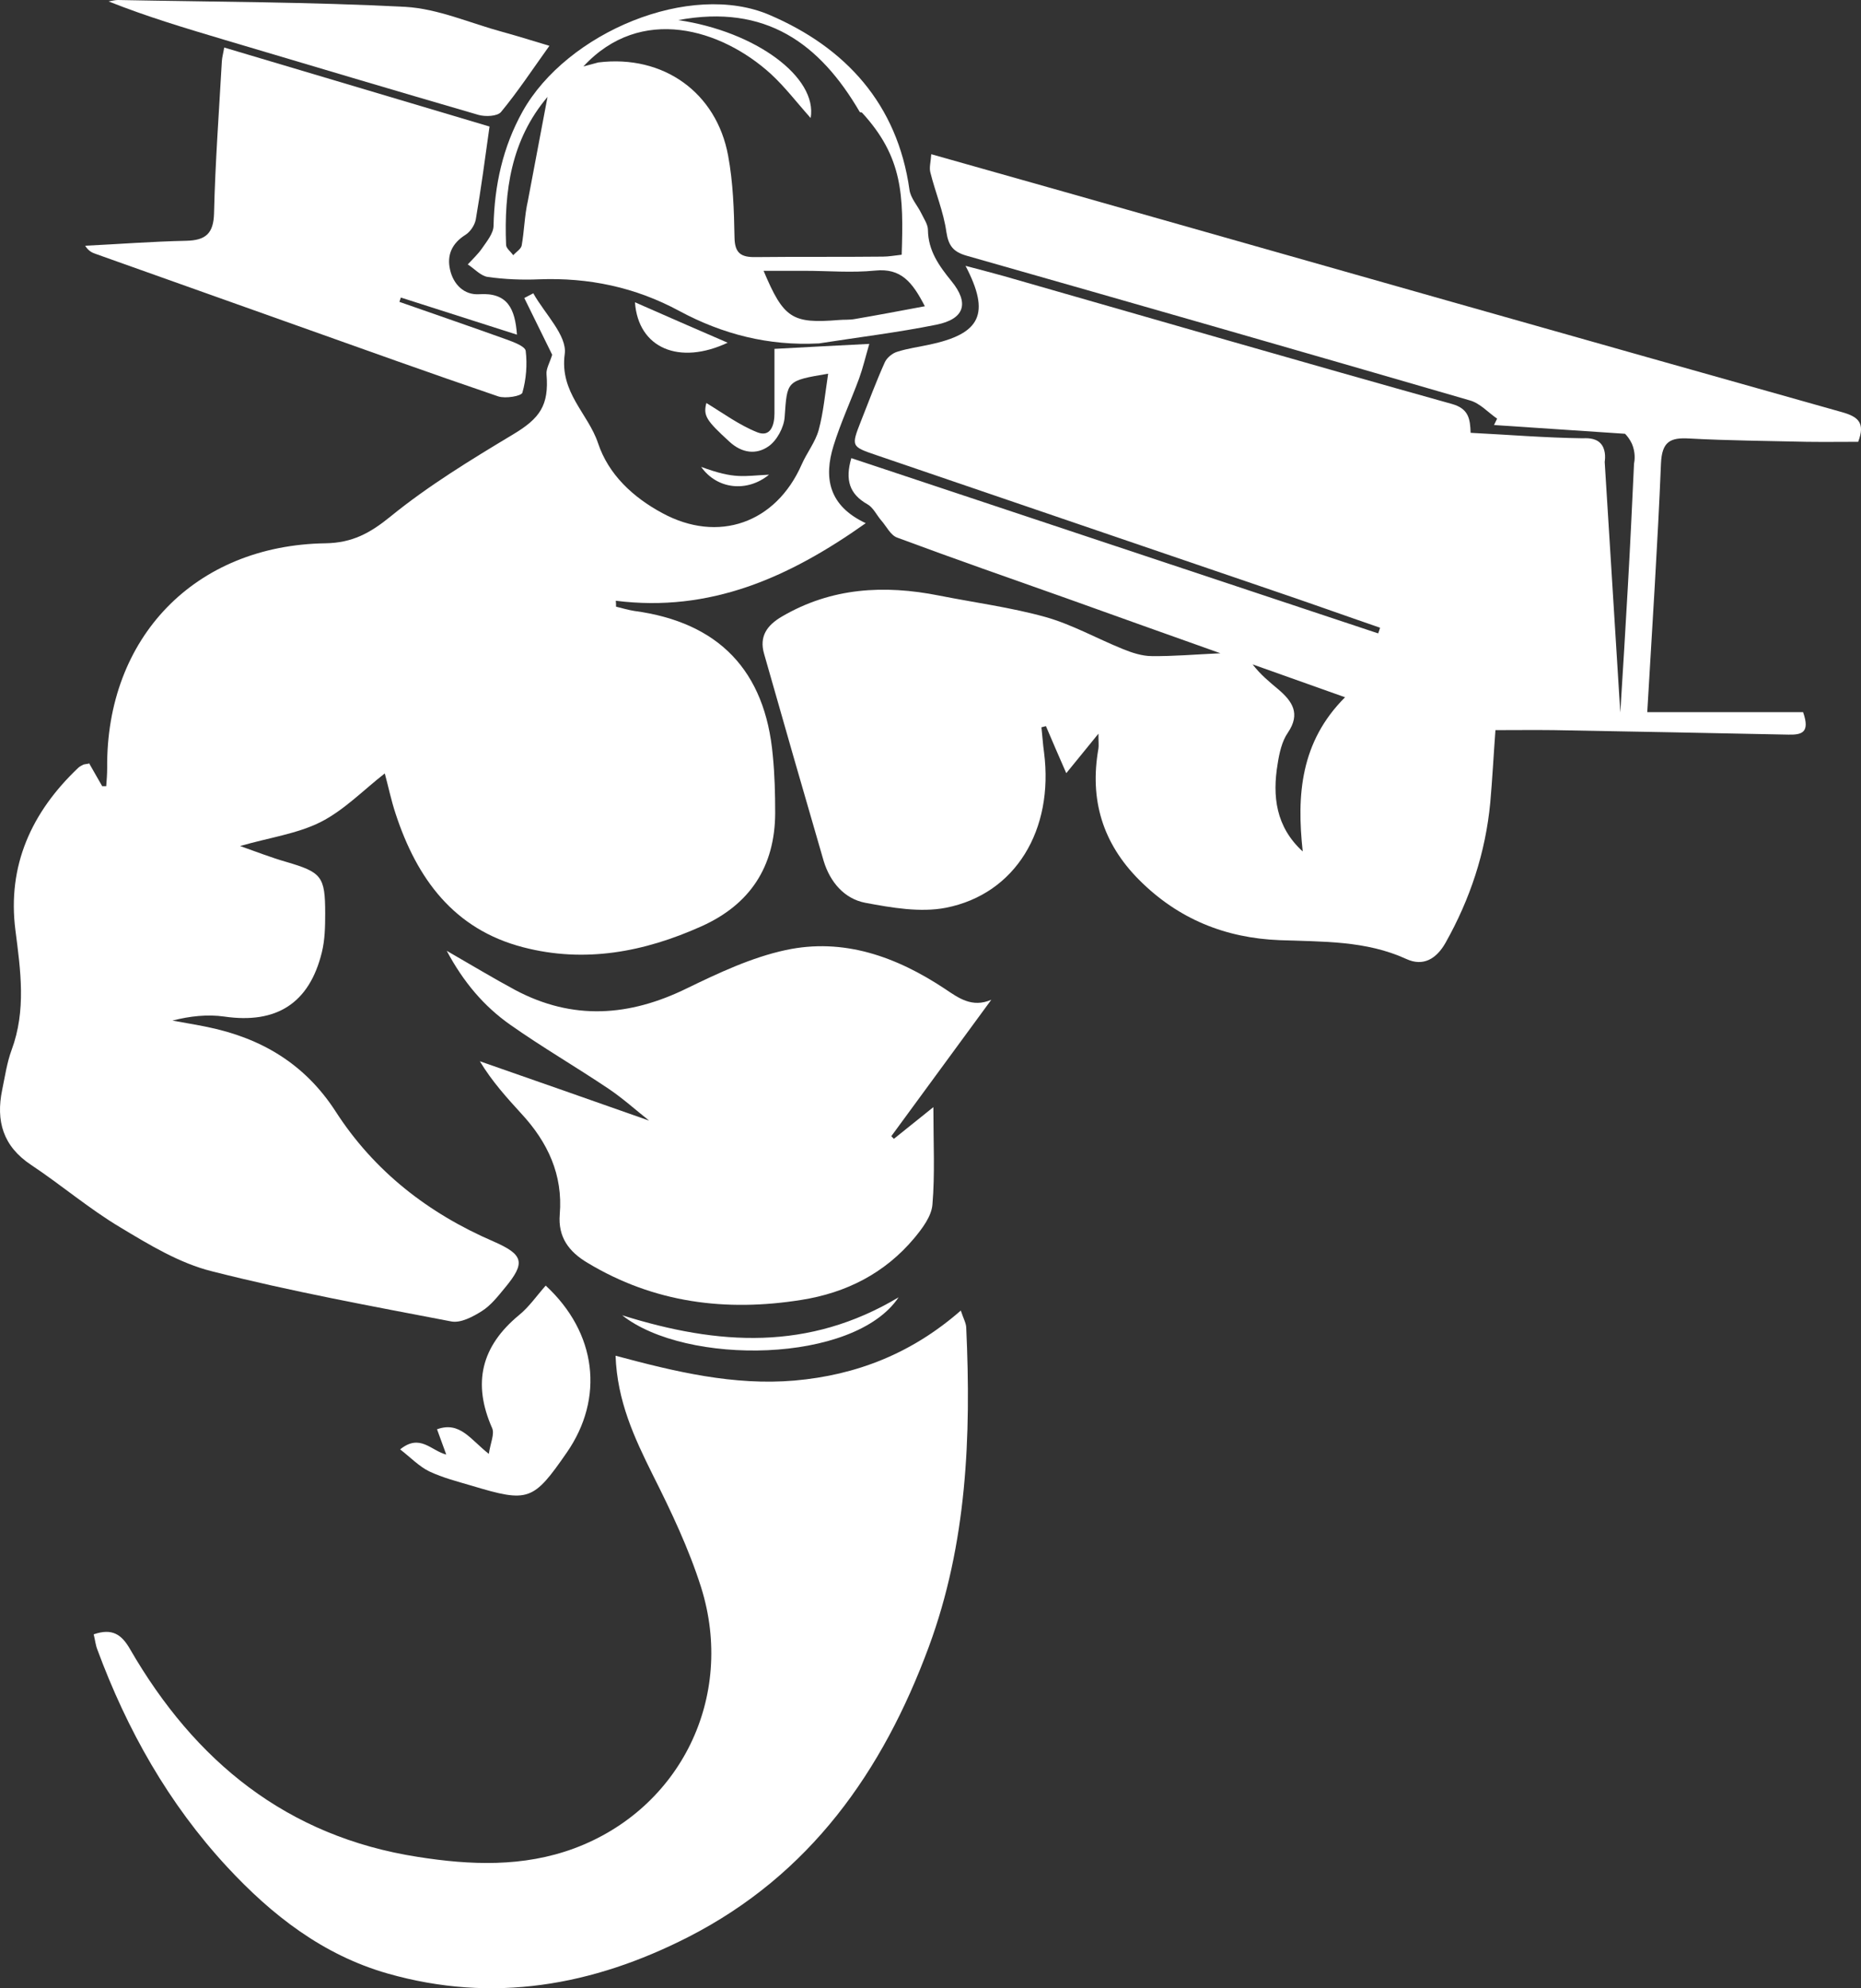 <?xml version="1.0" encoding="utf-8"?>
<svg xmlns="http://www.w3.org/2000/svg" viewBox="1 1 78.701 84.063" width="78.701px" height="84.063px"><rect x="1" y="1" width="78.701" height="84.063" fill="#333333" stroke="none"/><defs><style>
      .cls-1, .cls-2, .cls-3 {
        fill: #1f2e5d;
      }

      .cls-4 {
        fill: #fff;
      }

      .cls-2 {
        stroke-width: .25px;
      }

      .cls-2, .cls-3 {
        stroke: #fff;
        stroke-miterlimit: 10;
      }

      .cls-5 {
        fill: #1f2f5d;
      }

      .cls-3 {
        stroke-width: .5px;
      }
    </style></defs><g transform="matrix(1, 0, 0, 1, -0.004, 0.324)" id="object-0"><path class="cls-1" d="M 69.526 30.796 C 69.636 29.036 69.746 27.256 69.846 25.466 C 69.946 23.726 70.026 21.996 70.106 20.286 C 70.136 20.146 70.176 19.806 70.016 19.436 C 69.926 19.246 69.816 19.106 69.726 19.016 L 64.186 18.646 C 64.226 18.556 64.276 18.466 64.316 18.376 C 63.936 18.116 63.596 17.726 63.166 17.606 C 56.076 15.546 48.976 13.506 41.876 11.486 C 41.326 11.326 41.116 11.076 41.026 10.486 C 40.906 9.626 40.556 8.806 40.346 7.956 C 40.296 7.756 40.366 7.516 40.386 7.196 C 42.306 7.736 44.146 8.256 45.976 8.776 C 56.956 11.896 67.936 15.016 78.916 18.106 C 79.576 18.296 79.896 18.546 79.586 19.356 C 78.896 19.356 78.156 19.366 77.406 19.356 C 75.756 19.316 74.096 19.306 72.446 19.216 C 71.626 19.166 71.286 19.356 71.246 20.276 C 71.106 23.716 70.876 27.156 70.666 30.786 L 77.256 30.786 C 77.566 31.666 77.186 31.746 76.636 31.736 C 73.326 31.666 70.026 31.606 66.716 31.546 C 65.906 31.536 65.106 31.546 64.246 31.546 C 64.166 32.616 64.116 33.616 64.026 34.616 C 63.826 36.726 63.176 38.686 62.136 40.536 C 61.746 41.226 61.186 41.546 60.486 41.226 C 58.766 40.436 56.936 40.496 55.116 40.426 C 52.826 40.336 50.836 39.536 49.186 37.886 C 47.626 36.326 47.076 34.476 47.456 32.326 C 47.476 32.196 47.456 32.056 47.456 31.696 C 46.956 32.316 46.566 32.786 46.096 33.366 C 45.766 32.606 45.496 31.996 45.236 31.376 C 45.176 31.396 45.106 31.406 45.046 31.426 C 45.086 31.776 45.106 32.136 45.156 32.486 C 45.576 35.756 43.956 38.476 41.006 39.056 C 39.926 39.266 38.716 39.056 37.596 38.846 C 36.706 38.676 36.106 37.966 35.836 37.076 C 34.986 34.156 34.146 31.236 33.316 28.316 C 33.106 27.586 33.436 27.116 34.066 26.746 C 36.166 25.516 38.396 25.396 40.716 25.856 C 42.226 26.156 43.756 26.356 45.226 26.766 C 46.356 27.086 47.396 27.676 48.486 28.116 C 48.876 28.276 49.306 28.416 49.716 28.416 C 50.636 28.426 51.546 28.346 52.616 28.296 C 50.386 27.506 48.266 26.746 46.146 25.986 C 43.746 25.136 41.336 24.296 38.946 23.406 C 38.666 23.306 38.496 22.936 38.276 22.686 C 38.076 22.456 37.936 22.136 37.686 21.996 C 36.926 21.566 36.736 20.966 37.006 20.046 C 44.446 22.526 51.866 24.986 59.286 27.456 C 59.316 27.376 59.346 27.296 59.366 27.216 C 57.826 26.686 56.296 26.136 54.756 25.616 C 49.196 23.716 43.626 21.816 38.056 19.916 C 36.996 19.556 36.996 19.546 37.416 18.476 C 37.746 17.646 38.056 16.806 38.426 15.986 C 38.516 15.796 38.746 15.606 38.956 15.546 C 39.396 15.406 39.856 15.346 40.316 15.246 C 42.476 14.786 42.896 13.946 41.836 11.916 C 42.436 12.076 42.946 12.206 43.446 12.346 C 49.766 14.156 56.076 15.986 62.406 17.756 C 63.116 17.956 63.176 18.386 63.196 18.976 C 64.796 19.056 66.356 19.186 67.916 19.206 C 68.056 19.206 68.446 19.166 68.686 19.416 C 68.906 19.646 68.896 20.006 68.866 20.206 C 69.086 23.736 69.306 27.266 69.526 30.806 Z M 56.096 36.676 C 55.836 34.296 55.996 32.046 57.886 30.156 C 56.456 29.646 55.216 29.206 53.976 28.766 C 54.306 29.196 54.686 29.506 55.056 29.816 C 55.656 30.326 56.016 30.846 55.466 31.656 C 55.216 32.016 55.106 32.516 55.036 32.966 C 54.806 34.336 54.956 35.636 56.096 36.676 Z" style="fill: rgb(255, 255, 255);"/><path class="cls-1" d="M 4.796 32.956 C 4.636 32.986 4.576 32.986 4.526 33.006 C 4.446 33.046 4.366 33.086 4.306 33.146 C 2.336 35.016 1.306 37.276 1.656 40.006 C 1.876 41.716 2.116 43.386 1.496 45.066 C 1.296 45.606 1.216 46.186 1.096 46.756 C 0.826 48.066 1.126 49.136 2.316 49.926 C 3.596 50.776 4.776 51.786 6.086 52.566 C 7.316 53.306 8.596 54.086 9.966 54.426 C 13.306 55.276 16.696 55.896 20.086 56.546 C 20.486 56.626 21.006 56.346 21.386 56.106 C 21.766 55.866 22.066 55.476 22.356 55.126 C 23.236 54.066 23.156 53.726 21.876 53.166 C 19.116 51.976 16.826 50.196 15.196 47.666 C 13.896 45.656 12.056 44.566 9.766 44.096 C 9.276 43.996 8.786 43.916 8.296 43.826 C 9.036 43.636 9.776 43.556 10.486 43.656 C 12.686 43.976 14.086 43.106 14.616 40.936 C 14.746 40.406 14.756 39.846 14.756 39.296 C 14.756 37.726 14.606 37.556 13.106 37.116 C 12.476 36.936 11.866 36.696 11.156 36.446 C 12.416 36.086 13.576 35.926 14.556 35.436 C 15.546 34.936 16.356 34.096 17.276 33.376 C 17.426 33.926 17.546 34.516 17.736 35.086 C 18.636 37.826 20.196 39.966 23.126 40.726 C 25.736 41.406 28.246 40.926 30.656 39.846 C 32.716 38.926 33.776 37.326 33.786 35.056 C 33.786 34.246 33.766 33.426 33.686 32.626 C 33.366 29.026 31.396 26.986 27.826 26.506 C 27.566 26.466 27.306 26.386 27.056 26.326 C 27.056 26.246 27.056 26.166 27.046 26.076 C 31.026 26.576 34.356 25.106 37.616 22.796 C 36.036 22.056 35.836 20.866 36.256 19.516 C 36.556 18.546 36.986 17.626 37.336 16.676 C 37.496 16.236 37.606 15.766 37.766 15.216 C 36.346 15.286 35.086 15.356 33.756 15.426 C 33.756 16.376 33.756 17.266 33.756 18.156 C 33.756 18.626 33.606 19.176 33.036 18.956 C 32.256 18.646 31.556 18.126 30.876 17.716 C 30.736 18.256 30.876 18.456 31.846 19.346 C 32.386 19.846 32.996 19.906 33.506 19.546 C 33.856 19.306 34.156 18.746 34.186 18.316 C 34.296 16.776 34.246 16.776 36.026 16.476 C 35.896 17.326 35.826 18.116 35.626 18.856 C 35.486 19.366 35.126 19.816 34.906 20.316 C 33.816 22.796 31.376 23.656 29.006 22.366 C 27.766 21.696 26.736 20.736 26.296 19.416 C 25.876 18.156 24.666 17.276 24.886 15.646 C 24.996 14.866 24.036 13.936 23.556 13.076 C 23.426 13.146 23.306 13.206 23.176 13.276 C 23.596 14.136 24.026 14.996 24.356 15.676 C 24.246 16.026 24.096 16.266 24.116 16.496 C 24.226 17.816 23.836 18.366 22.696 19.046 C 20.916 20.116 19.126 21.206 17.516 22.516 C 16.656 23.216 15.906 23.626 14.776 23.646 C 9.246 23.726 5.486 27.636 5.536 33.146 C 5.536 33.406 5.516 33.656 5.496 33.916 C 5.436 33.916 5.386 33.916 5.326 33.916 C 5.146 33.596 4.956 33.276 4.766 32.936 L 4.796 32.956 Z" style="fill: rgb(255, 255, 255);"/><path class="cls-1" d="M 4.966 69.776 C 5.026 70.016 5.046 70.226 5.116 70.406 C 6.376 73.816 8.126 76.926 10.606 79.606 C 12.506 81.656 14.666 83.336 17.396 84.116 C 21.846 85.386 26.066 84.636 30.106 82.576 C 35.256 79.946 38.336 75.576 40.286 70.296 C 41.896 65.936 42.076 61.406 41.866 56.826 C 41.866 56.626 41.746 56.426 41.636 56.086 C 39.556 57.906 37.216 58.816 34.606 59.046 C 32.036 59.266 29.566 58.676 27.036 57.996 C 27.106 59.916 27.826 61.456 28.606 63.026 C 29.386 64.576 30.136 66.156 30.656 67.796 C 32.106 72.436 29.776 77.156 25.286 78.826 C 23.126 79.626 20.896 79.536 18.676 79.186 C 13.136 78.326 9.246 75.146 6.506 70.406 C 6.146 69.776 5.746 69.506 4.966 69.776 Z" style="fill: rgb(255, 255, 255);"/><path class="cls-1" d="M 40.476 47.486 C 39.806 48.026 39.306 48.426 38.806 48.826 C 38.766 48.786 38.736 48.756 38.696 48.716 C 40.106 46.796 41.516 44.866 42.926 42.946 C 42.116 43.296 41.546 42.876 40.966 42.486 C 38.916 41.126 36.676 40.316 34.226 40.846 C 32.786 41.156 31.386 41.816 30.046 42.466 C 27.616 43.656 25.226 43.826 22.796 42.536 C 21.866 42.036 20.956 41.486 19.896 40.876 C 20.606 42.206 21.476 43.226 22.586 44.006 C 23.936 44.956 25.366 45.786 26.736 46.706 C 27.346 47.116 27.886 47.606 28.456 48.056 C 26.046 47.206 23.676 46.376 21.296 45.546 C 21.816 46.406 22.436 47.086 23.056 47.766 C 24.166 48.966 24.816 50.346 24.676 52.016 C 24.596 52.976 25.056 53.596 25.846 54.066 C 28.666 55.766 31.706 56.146 34.896 55.636 C 36.796 55.336 38.426 54.506 39.666 53.026 C 40.006 52.616 40.396 52.106 40.436 51.606 C 40.546 50.316 40.476 49.016 40.476 47.486 Z" style="fill: rgb(255, 255, 255);"/><path class="cls-1" d="M 17.896 13.436 C 17.916 13.376 17.936 13.316 17.956 13.256 C 19.586 13.776 21.206 14.296 22.866 14.826 C 22.786 13.736 22.476 13.036 21.266 13.116 C 20.636 13.156 20.176 12.706 20.036 12.076 C 19.896 11.456 20.116 10.966 20.686 10.606 C 20.896 10.476 21.086 10.186 21.126 9.946 C 21.346 8.676 21.516 7.386 21.706 6.026 C 18.046 4.936 14.286 3.816 10.486 2.686 C 10.446 2.926 10.396 3.096 10.386 3.266 C 10.266 5.406 10.106 7.546 10.056 9.686 C 10.036 10.556 9.696 10.836 8.886 10.856 C 7.456 10.886 6.036 10.996 4.606 11.066 C 4.736 11.276 4.886 11.356 5.036 11.406 C 7.846 12.406 10.656 13.406 13.466 14.406 C 16.336 15.426 19.196 16.456 22.076 17.436 C 22.376 17.536 23.056 17.426 23.096 17.276 C 23.256 16.716 23.306 16.096 23.236 15.516 C 23.216 15.316 22.716 15.136 22.416 15.026 C 20.916 14.486 19.396 13.966 17.886 13.436 L 17.896 13.436 Z" style="fill: rgb(255, 255, 255);"/><path class="cls-1" d="M 35.616 15.196 C 33.506 15.306 31.556 14.806 29.736 13.826 C 27.866 12.816 25.896 12.406 23.796 12.486 C 23.076 12.516 22.346 12.486 21.636 12.386 C 21.336 12.346 21.066 12.036 20.786 11.856 C 20.996 11.626 21.226 11.416 21.396 11.166 C 21.596 10.876 21.876 10.536 21.876 10.216 C 21.916 8.506 22.266 6.896 23.106 5.386 C 24.976 2.046 30.196 -0.144 33.566 1.316 C 36.756 2.686 38.956 5.066 39.466 8.706 C 39.516 9.056 39.806 9.366 39.966 9.696 C 40.076 9.926 40.246 10.166 40.246 10.396 C 40.256 11.276 40.716 11.916 41.236 12.556 C 42.006 13.496 41.796 14.166 40.596 14.406 C 38.956 14.736 37.296 14.936 35.636 15.196 Z M 40.116 13.626 C 39.586 12.596 39.106 12.006 38.016 12.116 C 37.026 12.216 36.026 12.126 35.026 12.126 C 34.466 12.126 33.906 12.126 33.296 12.126 C 34.146 14.146 34.506 14.366 36.476 14.206 C 36.696 14.186 36.926 14.206 37.146 14.166 C 38.086 14.006 39.036 13.826 40.106 13.626 Z M 37.366 5.416 C 35.676 2.516 33.386 0.836 29.686 1.526 C 32.966 2.006 35.586 3.946 35.286 5.666 C 34.696 5.006 34.196 4.346 33.596 3.796 C 31.516 1.906 28.106 0.856 25.676 3.486 L 26.306 3.316 C 29.066 2.976 31.306 4.596 31.796 7.256 C 32.006 8.386 32.046 9.556 32.066 10.716 C 32.076 11.386 32.346 11.556 32.956 11.546 C 34.756 11.526 36.556 11.546 38.346 11.526 C 38.596 11.526 38.846 11.476 39.136 11.446 C 39.216 8.946 39.196 7.326 37.456 5.436 Z M 24.156 4.776 C 22.616 6.596 22.316 8.756 22.406 11.026 C 22.406 11.176 22.606 11.316 22.706 11.466 C 22.836 11.326 23.036 11.206 23.066 11.056 C 23.176 10.436 23.186 9.786 23.326 9.176 L 24.156 4.786 Z" style="fill: rgb(255, 255, 255);"/><path class="cls-1" d="M 24.246 2.616 C 23.576 2.416 22.916 2.206 22.256 2.026 C 20.886 1.656 19.536 1.046 18.146 0.966 C 14.096 0.756 10.036 0.756 5.986 0.676 C 5.856 0.676 5.726 0.716 5.596 0.736 C 7.226 1.386 8.876 1.876 10.516 2.366 C 14.086 3.426 17.666 4.496 21.246 5.536 C 21.536 5.616 22.046 5.596 22.196 5.406 C 22.906 4.546 23.526 3.606 24.236 2.616 L 24.246 2.616 Z" style="fill: rgb(255, 255, 255);"/><path class="cls-1" d="M 24.086 55.026 C 23.696 55.466 23.376 55.936 22.956 56.276 C 21.356 57.596 20.976 59.156 21.816 61.056 C 21.926 61.306 21.746 61.676 21.676 62.146 C 20.896 61.536 20.456 60.756 19.486 61.106 C 19.616 61.456 19.726 61.766 19.876 62.176 C 19.226 62.006 18.766 61.276 17.926 61.956 C 18.376 62.306 18.726 62.676 19.156 62.886 C 19.726 63.156 20.356 63.316 20.966 63.496 C 23.356 64.216 23.556 64.136 24.976 62.086 C 26.566 59.786 26.246 57.026 24.076 55.026 L 24.086 55.026 Z" style="fill: rgb(255, 255, 255);"/><path class="cls-1" d="M 39.006 55.526 C 35.206 57.796 31.396 57.566 27.316 56.286 C 30.016 58.426 37.126 58.336 39.006 55.526 Z" style="fill: rgb(255, 255, 255);"/><path class="cls-1" d="M 31.776 15.166 C 30.416 14.576 29.166 14.036 27.856 13.456 C 27.996 15.406 29.736 16.126 31.776 15.166 Z" style="fill: rgb(255, 255, 255);"/><path class="cls-1" d="M 33.526 20.746 C 32.426 20.796 32.096 20.946 30.656 20.416 C 31.326 21.366 32.596 21.506 33.526 20.746 Z" style="fill: rgb(255, 255, 255);"/><path class="cls-1" d="M 77.756 18.196 C 77.756 18.196 77.756 18.146 77.756 18.126 C 73.926 18.026 70.106 17.926 66.276 17.826 C 66.276 17.946 66.276 18.066 66.276 18.186 L 77.756 18.186 L 77.756 18.196 Z" style="fill: rgb(255, 255, 255);"/></g></svg>